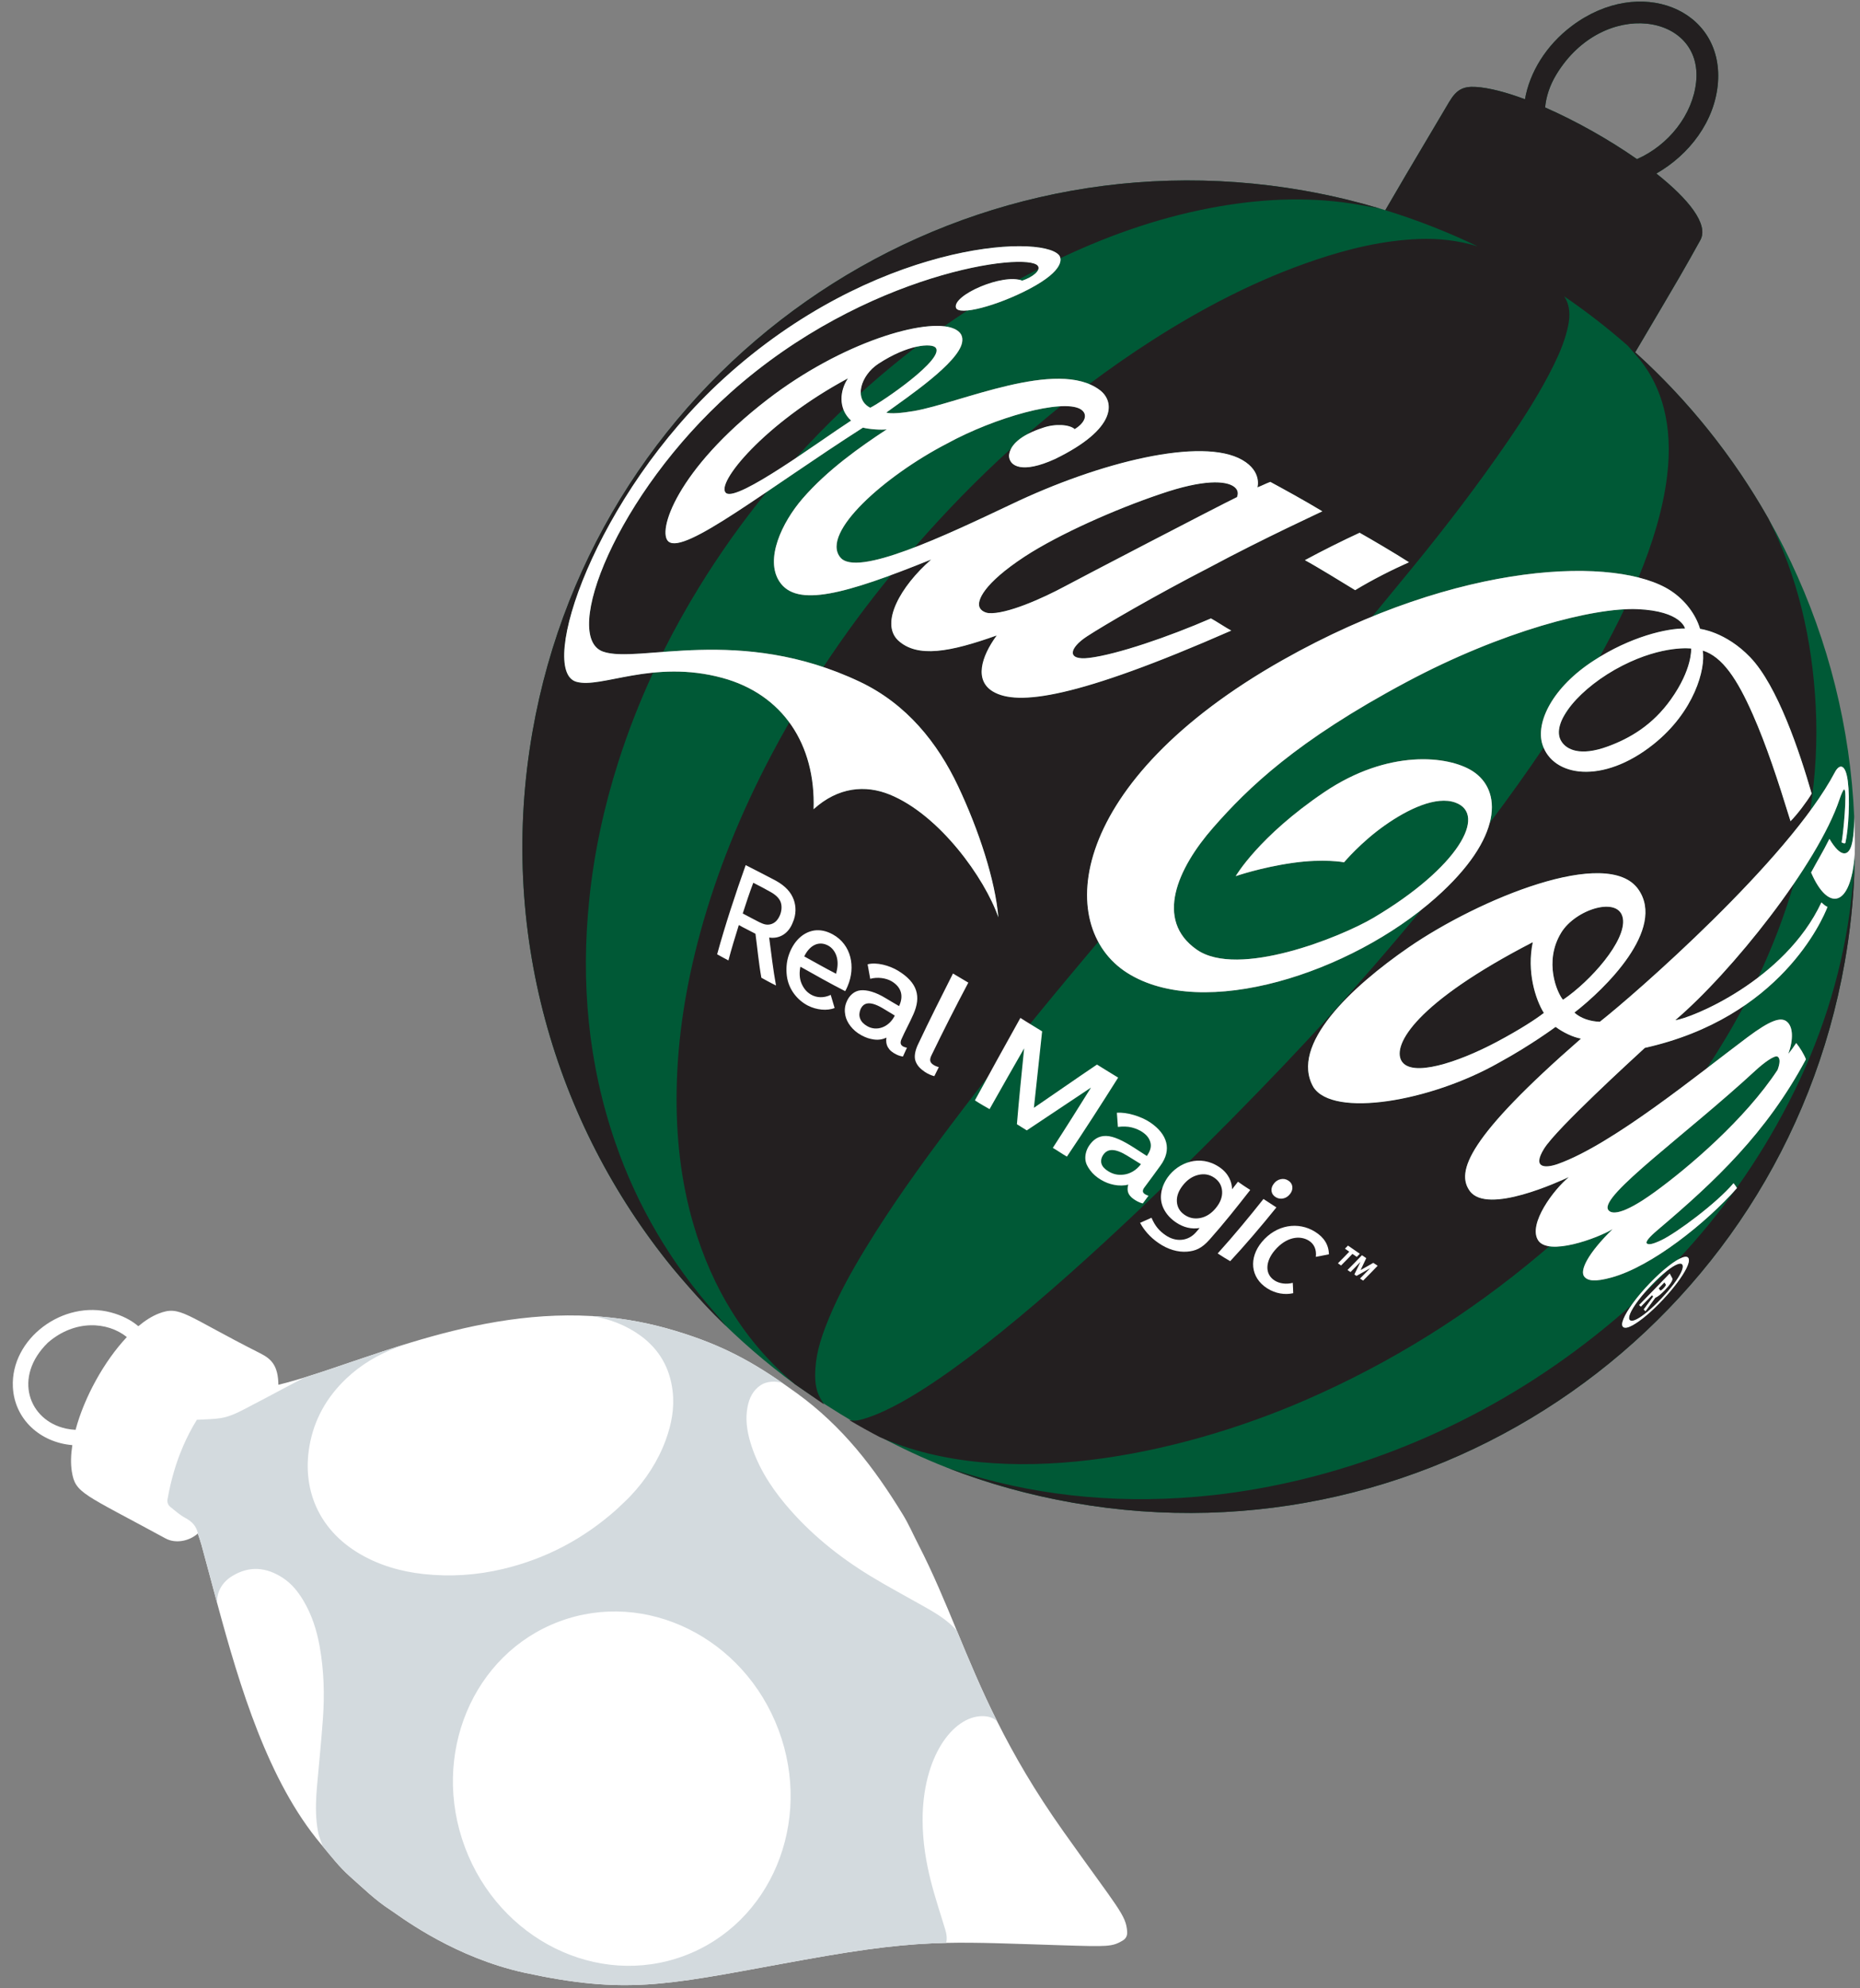 <?xml version="1.0" encoding="UTF-8"?>
<svg id="Art" xmlns="http://www.w3.org/2000/svg" viewBox="0 0 1323.086 1414.334">
  <rect x="0" y="0" width="1323.086" height="1414.334" fill="#808080" stroke="none"/>
  <g id="Coke_SIde" data-name="Coke SIde">
    <g>
      <g>
        <path d="M566.673,990.928c-3.343-2.424-6.605-4.744-9.828-6.979-25.088-17.397-47.434-29.176-82.434-38.995-18.169-5.089-36.073-7.856-53.631-8.827-46.053-2.606-89.579,7.039-128.35,18.785-28.098,8.506-53.715,18.117-75.979,24.971-1.737.534-3.454,1.048-5.16,1.551-.697.203-1.394.406-2.08.599-3.833,1.107-7.56,2.112-11.175,2.991-.228-13.424-4.774-18.282-12.86-22.352-53.864-27.174-56.937-34.339-72.361-28.278-4.759,1.87-9.619,4.966-14.421,8.968-5.246-4.479-11.764-7.722-19.409-9.775-34.274-9.205-71.512,18.741-69.827,53.041,1.132,23.031,19.541,39.44,42.292,41.326-1.058,6.848-1.243,13.262-.337,18.881,2.494,15.404,7.796,15.5,66.631,47.489,7.129,3.875,16.876,1.992,23.035-3.541.019.083.038.166.057.249l.261.925c.769,2.383,1.553,4.57,2.17,6.795,3.625,13.163,7.314,27.195,11.223,41.666,16.117,59.61,36.273,126.653,73.762,171.264.434.515.858,1.02,1.282,1.546,6.139,7.381,12.025,15.006,19.269,21.427,9.357,8.283,18.26,17.084,28.846,23.903,5.605,3.597,39.417,29.905,86.13,42.419,3.301.904,6.666,1.705,10.094,2.446,70.545,15.142,99.159,8.755,181.081-6.295,5.334-.969,10.886-1.985,16.687-3.037,46.594-8.415,73.331-11.438,101.384-12.055,22.706-.508,46.279.584,81.919,1.679,33.325,1.028,35.981,1.112,43.502-3.235,2.511-1.459,3.546-3.589,3.344-6.416-.785-11.958-6.313-16.256-45.372-71.321-20.323-28.665-35.084-54.241-46.935-77.928l-.01-.011c-11.514-22.978-20.292-44.184-28.764-64.671-8.63-20.862-16.933-41.005-27.493-61.533-3.643-7.063-6.805-14.405-10.94-21.157-20.605-33.706-42.987-62.867-75.601-86.515ZM47.069,1016.222c-26.705-5.711-38.013-36.674-13.046-61.124,19.112-16.614,42.421-15.07,56.219-4.009-16.035,16.989-30.317,42.824-36.482,65.992-2.241-.119-4.479-.386-6.691-.859Z" style="fill: #fff;"/>
        <path d="M199.29,984.704c-.415.103-.843.222-1.255.322,0,0,0,0,0-.001.412-.1.839-.217,1.255-.32ZM680.708,1160.133c8.472,20.487,17.251,41.693,28.764,64.671-2.595-3.102-6.67-4.073-10.848-4.053-20.662.092-42.551,28.778-42.341,74.478.177,31.097,9.78,56.126,16.162,77.53.804,2.715,1.442,5.954.58,9.276-28.054.618-54.791,3.64-101.384,12.055-5.801,1.052-11.353,2.068-16.687,3.037-81.923,15.05-110.536,21.437-181.081,6.295-3.428-.741-6.793-1.542-10.094-2.446-46.713-12.515-80.525-38.823-86.13-42.419-10.586-6.819-19.488-15.62-28.846-23.903-7.244-6.421-13.13-14.045-19.269-21.427-2.137-6.386-3.188-7.078-4.255-16.794-.952-8.756-.508-17.515.256-26.258,1.402-15.823,3.011-31.641,4.155-47.48,1.266-17.294.743-34.572-2.327-51.693-2.095-11.591-5.647-22.674-11.762-32.816-3.723-6.154-8.193-11.693-14.265-15.691-11.757-7.742-23.882-8.925-36.203-1.386-6.95,4.245-11.206,11.253-10.643,19.309-3.909-14.471-7.598-28.503-11.223-41.666-.617-2.225-1.401-4.412-2.17-6.795l-.261-.925c-.019-.083-.038-.166-.057-.249-.056-.291-.133-.582-.21-.852-1.028-3.919-3.308-6.756-6.778-9.017-.419-.267-.837-.534-1.277-.78-.256-.14-.522-.29-.777-.429-3.755-2.009-7.014-4.979-10.394-7.652-1.71-1.358-2.583-3.195-2.174-5.554.273-1.59.576-3.157.888-4.716.077-.384.151-.771.229-1.152.297-1.436.615-2.853.943-4.26.149-.637.303-1.267.458-1.897.239-.974.485-1.94.738-2.899.14-.531.275-1.068.419-1.593.39-1.426.796-2.833,1.214-4.222.222-.737.444-1.47.671-2.191.048-.152.094-.306.142-.457.272-.854.549-1.688.828-2.515.158-.469.318-.933.479-1.394.146-.421.293-.836.44-1.249.146-.41.293-.822.44-1.225.321-.872.643-1.732.968-2.563.702-1.832,1.466-3.689,2.27-5.551.639-1.468,1.292-2.926,1.973-4.372.043-.091.087-.181.13-.271.713-1.508,1.451-3.005,2.219-4.494.031-.06.061-.12.092-.18.786-1.519,1.605-3.029,2.456-4.534.068-.12.137-.239.205-.358.858-1.506,1.746-3.007,2.679-4.505.931-.023,1.821-.046,2.731-.09,4.544-.23,9.116-.345,13.616-.979,5.827-.814,11.211-3.25,16.414-5.917,9.862-5.055,19.614-10.33,29.427-15.521,4.724-2.511,9.458-5.012,14.212-7.512,22.264-6.855,47.882-16.465,75.979-24.971-3.32,1.102-6.621,2.266-9.903,3.493-13.46,5.066-25.69,12.215-36.188,22.179-13.913,13.225-22.947,29.123-26.221,48.062-5.285,30.603,6.393,59.302,35.497,76.49,14.072,8.315,29.554,12.781,45.752,14.532,18.953,2.044,37.703.837,56.341-3.588,30.45-7.218,57.182-21.346,80.487-42.014,3.447-3.312,7.047-6.487,10.332-9.968,10.934-11.6,19.509-24.725,25.031-39.742,4.122-11.219,6.297-22.735,4.913-34.726-1.894-16.447-9.445-29.729-22.795-39.488-10.272-7.505-22.401-12.132-34.895-14.015,17.558.971,35.463,3.739,53.631,8.827,35,9.819,57.347,21.599,82.434,38.995-4.935-1.908-11.562-1.42-15.744,1.36-5.544,3.705-8.135,9.174-9.346,15.447-1.648,8.477-.47,16.793,1.931,24.947,4.891,16.528,13.755,30.881,24.701,44.003,17.236,20.683,37.891,37.412,60.773,51.373,11.962,7.301,24.373,13.867,36.559,20.79,8.056,4.566,18.234,10.094,24.988,18.263ZM397.821,1153.421c-61.608,23.041-91.643,94.949-67.085,160.61,24.558,65.661,94.408,100.211,156.016,77.17,61.608-23.041,91.643-94.949,67.085-160.61-24.558-65.661-94.408-100.212-156.016-77.17Z" style="fill: #d3dade;"/>
      </g>
      <g>
        <path d="M1184.951,913.732c.114.178.029.496-.271.978-.296.472-.742,1.029-1.366,1.668-.602.631-1.137,1.091-1.566,1.372-.425.275-.702.331-.826.151l-1.031-1.484,4.1-4.241.962,1.557ZM1312.252,684.275c-45.286,257.757-290.955,430.002-548.711,384.716-82.267-14.454-141.227-44.972-197.986-84.288-.018-.003-.051-.028-.066-.049-20.756-15.229-39.437-31.49-56.994-49.236l-.018-.003c-9.983-10.16-20.911-22.5-29.806-33.207-.204-.222-.386-.46-.568-.697-83.762-102.92-124.045-240.261-99.278-381.231,45.286-257.757,290.951-429.984,548.708-384.698,10.064,1.768,19.999,3.85,29.81,6.208,8.035,1.953,15.981,4.095,23.837,6.427l.018.003c2.074.616,4.131,1.264,6.191,1.907-.654-.204-1.302-.421-1.957-.622,6.01-10.42,18.786-32.265,45.469-77.081,5.13-8.596,9.815-11.151,19.025-10.578,9.457.604,21.551,3.792,34.853,8.764,3.3-19.011,14.907-38.289,33.334-52.129,48.385-36.339,107.667-11.99,103.952,40.019-1.979,27.719-20.539,51.651-43.847,64.948,23.013,18.233,37.456,36.271,31.279,47.397-4.759,8.606-9.569,17.184-14.496,25.685-1.853,3.22-21.699,37.052-31.816,54.065,93.132,84.357,150.305,203.117,155.802,330.804.009,2.919-.095,13.719-2.016,20.054-2.185,7.205-7.376,9.173-15.635-4.747-4.557,9.198-8.807,15.98-13.03,23.943,12.116,28.125,28.43,24.992,31.052-13.365.042-1.81.064-3.625.073-5.414-.002,5.187-.063,10.381-.237,15.591-.012.707-.027,1.432-.058,2.136l-.003.018c-.81,21.391-3.072,42.975-6.882,64.659ZM1099.095,76.442c21.871,9.583,45.478,22.853,65.343,36.76,22.657-10.006,39.641-31.675,42.082-54.862,5.132-48.74-66.017-60.13-99.346-5.498-4.797,7.864-7.393,15.925-8.079,23.6ZM928.197,398.462c9.024,4.879,26,15.39,35.777,21.342,12.639-7.66,26.567-14.624,38.309-19.854-9.509-6.141-27.209-16.544-35.132-20.994-12.547,5.795-26.475,12.758-38.954,19.506ZM650.154,292.366c-8.975,1.531-16.603,2.101-19.726,1.121,14.846-10.84,51.386-35.357,53.952-49.963.732-4.168-.732-7.693-6.256-9.921-19.192-7.741-79.112,9.616-132.298,50.629-64.777,49.95-78.662,94.431-70.222,101.059,11.578,9.092,69.05-36.803,138.241-81.11,4.505,1.144,12.861,1.789,16.962,1.216-18.757,12.35-42.101,28.716-59.805,49.132-14.819,17.09-27.078,43.284-16.519,59.207,12.223,18.489,46.39,9.115,107.934-15.738-21.909,19.051-36.416,45.176-23.628,57.487,13.761,12.795,37.231,8.306,70.212-3.465-11.247,15.354-15.938,32.044-2.623,39.925,17.334,10.26,59.019,5.116,169.493-43.388-3.453-1.772-11.032-6.851-14.477-8.66-30.059,13.069-66.857,25.66-86.574,28.078-16.329,2.002-14.36-6.971-1.542-15.328,12.223-7.969,47.529-28.6,86.947-48.951,39.246-21.053,80.519-39.907,80.43-39.979-12.543-7.615-28.645-16.403-37.025-20.934-3.253,1.192-5.904,2.658-9.152,3.881-.033-.012,3.457-11.246-10.779-19.466-28.47-16.439-101.053,1.151-164.943,31.803-46.15,21.851-109.698,52.063-121.108,37.381-14.047-17.536,32.063-58.083,75.835-80.781,34.706-18.99,81.901-31.933,94.951-24.645,6.191,3.664,3.1,10.033-3.96,14.282-3.598-3.268-13.762-4.074-22.66-.923-15.722,5.119-23.576,12.326-24.08,19.884.213,7.56,9.529,12.913,32.722,2.328,44.45-21.614,42.558-41.042,31.843-49.095-30.174-22.677-99.897,9.434-132.144,14.935ZM710.165,652.508c-2.158-26.102-13.783-61.9-28.744-93.509-14.414-30.449-36.354-58.205-69.806-74.059-85.718-40.624-157.419-12.602-182.577-21.411-30.008-10.507,9.534-111.801,90.736-184.345,95.978-85.738,211.092-100.291,218.476-90.068,2.335,3.231-3.601,7.994-11.103,10.518-13.629-5.453-49.79,10.361-47.142,19.243,1.776,5.958,29.245-1.292,52.056-13.282,25.955-13.642,23.011-22.131,21.191-24.195-13.383-15.173-132.431-8.881-238.573,87.949-91.465,83.44-132.574,207.526-104.776,215.6,17.759,5.158,54.442-16.158,103.851-2.772,43.066,11.667,66.51,47.287,64.988,93.445,17.452-15.819,36.837-17.49,54.215-10.395,35.353,14.434,67.521,59.386,77.207,87.281ZM1021.285,638.63c48.44-42.97,47.065-76.782,26.188-90.132-17.336-11.054-60.069-15.722-105.534,15.024-46.648,31.538-62.933,59.707-62.933,59.707,0,0,17.725-6.188,40.439-9.42,22.375-3.21,36.637-.438,36.637-.438,0,0,11.888-14.222,28.988-26.268,16.464-11.624,36.575-21.17,50.197-16.209,22.964,8.363,2.082,46.216-58.197,81.924-23.453,13.897-96.407,43.201-125.779,22.681-30.143-21.053-13.639-57.872,11.623-86.723,24.887-28.419,59.316-61.854,137.56-103.621,67.861-36.242,133.359-53.231,164.484-51.84,31.125,1.391,33.658,13.756,33.658,13.756-12.895-.207-38.965,5.854-64.862,22.795-29.374,18.993-41.584,43.933-36.538,59.768,7.311,22.969,42.867,28.639,79.052-.277,29.036-23.191,37.128-53.596,34.961-66.583,13.981,4.339,24.586,20.432,35.617,45.468,9.593,21.772,17.628,46.072,26.815,75.917,4.561-4.532,11.498-13.665,15.056-19.627-8.579-29.739-24.228-76.748-43.801-97.094-17.452-18.125-35.602-20.111-35.602-20.111-2.991-10.196-10.584-20.452-20.891-27.185-37.416-24.42-149.414-22.194-276.088,49.404-152.563,86.243-162.84,189.127-110.601,222.418,54.064,34.427,159.28.129,219.551-53.335ZM1201.216,895.3c-.497-1.44-1.968-1.731-4.45-.826-2.577.944-5.852,2.958-9.892,6.114-4.126,3.219-8.458,7.182-13.009,11.893-4.648,4.819-8.714,9.572-12.098,14.185-3.383,4.587-5.707,8.461-6.975,11.607-1.242,3.085-1.229,5.008-.011,5.815,1.187.776,3.282.36,6.277-1.232,2.903-1.55,6.281-3.947,10.14-7.193,3.768-3.17,7.632-6.862,11.585-11.064,3.856-4.103,7.243-8.103,10.222-12.075,2.978-3.987,5.202-7.467,6.687-10.504,1.504-3.079,2.015-5.32,1.524-6.72ZM1179.314,874.758c40.545-34.36,77.254-68.769,105.296-121.246-1.191-3.268-4.383-8.534-6.909-11.565-1.931,2.954-3.164,4.62-5.592,7.722,3.711-10.405,3.408-19.399-1.132-23.019-4.182-3.335-11.443-1.143-27.832,11.108-34.398,25.717-95.987,76.3-134.891,90.168-8.799,3.137-18.697,3.303-9.848-10.905,8.849-14.208,62.653-63.335,71.64-71.637,96.231-21.441,126.443-91.181,129.927-100.294-1.468-.572-2.862-1.797-4.348-3.155-26.147,55.751-93.234,82.61-103.919,83.728,39.815-33.784,101.343-110.804,116.809-157.1,1.167-3.493,2.633-6.948,3.303-6.987,2.453-.141-.816,33.459-1.821,37.607,1.098.561,1.944.987,2.678.471,2.371-10.354,3.31-31.425,1.743-43.934-1.567-12.509-5.946-12.573-9.24-6.329-32.93,62.44-142.88,158.402-167.162,177.426-6.779-.25-13.466-2.366-18.083-6.526,21.717-16.832,65.377-59.363,45.462-87.709-21.766-30.942-113.447,6.862-163.494,41.384-40.487,27.941-84.805,69.326-67.642,99.316,14.03,21.981,83.185,10.386,132.071-17.418,22.726-12.397,40.224-25.399,40.224-25.399,5.551,4.113,12.584,7.387,18.061,8.349-80.581,70.301-89.112,94.783-79.049,108.448,12.537,17.024,64.065-7.095,70.453-9.972-10.705,8.706-29.13,33.23-21.994,44.835,7.137,11.605,42.337-1.266,53.138-7.838-17.922,17.536-23.657,29.674-20.144,33.869,2.463,2.941,7.403,3.813,19.271.561,28.592-7.837,67.084-38.558,89.285-63.597-1.089-1.838-1.881-2.683-2.446-3.488-11.703,13.944-40.398,35.331-51.353,40.541-6.011,2.859-8.837,3.355-10.156,2.45-1.54-1.056,1.479-4.598,7.692-9.864ZM603.18,269.134c-59.348,31.803-94.74,75.225-86.681,81.581,8.059,6.356,66.901-37.298,88.932-51.543-9.537-8.655-7.963-21.632-2.251-30.039ZM1110.821,527.555c3.466,5.401,12.821,10.794,32.972,3.369,15.453-5.685,31.639-15.005,44.716-33.356,15.44-21.645,14.432-35.922,14.492-36.241,0,0-19.834-2.643-48.858,12.122-29.937,15.251-52.071,41.041-43.321,54.106ZM665.395,247.128c-2.891-2.927-19.192-2.35-40.549,11.619-12.653,8.276-17.753,25.292-5.81,31.288,8.226-3.966,53.949-35.221,46.359-42.907ZM703.247,436.107c12.525,1.024,38.303-10.445,54.418-19.141,10.159-5.483,107.776-56.354,122.263-63.371,1.178-3.158.357-5.577-2.221-7.448-5.704-4.14-21.327-5.382-52.214,5.257-31.842,10.717-72.075,28.511-96.598,44.51-29.132,19.136-34.392,31.549-31.963,36.357,1.076,2.17,3.736,3.549,6.314,3.837ZM1196.857,899.887c.448,1.09.079,2.855-1.064,5.265-1.13,2.371-2.908,5.159-5.319,8.347-2.395,3.171-5.24,6.496-8.518,9.974-3.371,3.58-6.569,6.65-9.598,9.213-3.094,2.618-5.757,4.497-8.002,5.665-2.317,1.208-3.923,1.456-4.839.76-.937-.716-.917-2.271.079-4.697,1.018-2.448,2.851-5.463,5.554-9.065,2.688-3.593,5.972-7.407,9.797-11.393,3.737-3.883,7.238-7.124,10.459-9.7,3.175-2.534,5.777-4.183,7.806-4.938,1.978-.742,3.193-.555,3.646.569ZM1189.59,909.362l-1.87-3.479-21.743,22.402,1.236,1.21,7.911-8.169.806,1-6.719,9.127,1.286,1.27,6.998-9.613c.78-.275,1.779-.901,2.987-1.865,1.19-.967,2.442-2.118,3.743-3.478,1.804-1.876,3.211-3.599,4.247-5.17,1.055-1.614,1.416-2.672,1.12-3.235ZM1319.345,591.612c-.007-.33-.014-.661-.021-.991.007.324.014.656.021.991ZM1264.473,751.621c-2.122-1.314-10.033,4.597-15.591,9.73-49.431,45.661-111.15,89.4-104.95,99.192,2.017,3.187,9.561,4.503,33.294-12.736,23.733-17.239,64.023-51.486,87.24-86.776,1.581-4.31,2.128-8.096.006-9.409ZM1090.32,670.207c-83.282,43.027-99.793,72.937-93.467,84.271,6.839,12.275,40.092,1.344,67.574-13.222,17.601-9.338,28.848-16.89,33.758-20.733-6.048-9.767-12.238-29.441-7.865-50.316ZM1154.432,653.475c-2.523-16.441-33.602-6.823-43.861,9.939-12.666,20.68-2.853,43.022,1.258,47.744,19.675-13.289,45.01-41.999,42.602-57.683Z" style="fill: #005936;"/>
        <path d="M603.18,269.134c-4.11,6.049-6.051,14.457-3.279,21.925-11.809,11.238-23.138,22.883-33.996,34.925-22.152,14.781-44.644,28.487-49.406,24.731-8.059-6.356,27.332-49.779,86.681-81.581ZM519.774,279.183c-81.202,72.544-120.745,173.839-90.736,184.345,8.883,3.11,23.59,1.629,42.647.199,7.905-15.865,16.547-31.387,25.909-46.575,14.527-23.568,30.463-45.962,47.767-67.207-36.085,24.422-62.341,41.166-69.756,35.343-8.44-6.628,5.445-51.109,70.222-101.059,48.15-37.13,101.817-54.869,125.789-52.152,5.445-3.834,10.955-7.573,16.526-11.218-4.571.435-7.586-.141-8.136-1.985-2.497-8.375,29.505-22.906,44.592-19.966,4.643-2.561,9.322-5.066,14.05-7.499.208-.812.113-1.592-.397-2.297-7.384-10.223-122.498,4.33-218.476,90.068ZM651.776,246.667c-7.075,1.557-16.381,5.18-26.929,12.08-7.879,5.153-12.823,13.694-12.554,20.854,1.472-1.33,2.932-2.671,4.418-3.99,11.386-10.101,23.076-19.747,35.065-28.944ZM741.812,304.313c8.898-3.151,19.061-2.345,22.66.923,7.06-4.249,10.152-10.618,3.96-14.282-3.02-1.687-7.884-2.278-13.983-1.973-8.148,6.545-16.151,13.249-24.015,20.108,3.187-1.73,6.96-3.337,11.378-4.776ZM1098.406,817.02c-8.849,14.208,1.049,14.043,9.848,10.905,29.486-10.511,71.995-42.107,105.829-67.988,9.526-14.43,18.343-29.196,26.363-44.338-18.133,12.342-41.228,23.283-70.4,29.783-8.988,8.302-62.792,57.429-71.64,71.637ZM1250.564,695.359c10.129-21.461,18.681-43.665,25.418-66.722-25.387,37.169-59.149,75.705-84.275,97.025,6.389-.669,32.946-10.552,58.857-30.303ZM1168.815,920.766c6.084-5.679,12.015-11.491,17.799-17.432,2.621-1.993,4.838-3.361,6.597-4.016,1.978-.742,3.193-.555,3.646.569.448,1.09.079,2.855-1.064,5.265-1.13,2.371-2.908,5.159-5.319,8.347-2.395,3.171-5.24,6.496-8.518,9.974-3.371,3.58-6.569,6.65-9.598,9.213-3.094,2.618-5.757,4.497-8.002,5.665-2.317,1.208-3.923,1.456-4.839.76-.937-.716-.917-2.271.079-4.697,1.018-2.448,2.851-5.463,5.554-9.065,1.113-1.488,2.353-3.022,3.666-4.582ZM1187.72,905.883l-21.743,22.402,1.236,1.21,7.911-8.169.806,1-6.719,9.127,1.286,1.27,6.998-9.613c.78-.275,1.779-.901,2.987-1.865,1.19-.967,2.442-2.118,3.743-3.478,1.804-1.876,3.211-3.599,4.247-5.17,1.055-1.614,1.416-2.672,1.12-3.235l-1.87-3.479ZM437.775,812.957c-19.43-56.258-24.703-114.077-18.611-173.073,3.433-33.451,10.524-66.165,20.76-98.197,6.939-21.675,15.194-42.735,24.676-63.224-24.731,2.455-43.488,9.741-54.697,6.485-27.798-8.075,13.31-132.161,104.776-215.6,106.143-96.83,225.19-103.122,238.573-87.949.4.453.853,1.216,1.043,2.275.602-.286,1.196-.584,1.799-.868,35.552-16.705,72.452-29.292,111.249-36.004,33.426-5.771,66.89-6.982,100.427-.96,2.06.381,11.31,2.006,13.41,2.375-7.856-2.332-15.802-4.474-23.837-6.427-9.811-2.358-19.746-4.439-29.81-6.208-257.757-45.286-503.422,126.941-548.708,384.698-24.767,140.97,15.516,278.31,99.278,381.231.182.237.364.474.568.697,7.532,9.067,15.391,17.968,23.524,26.692.769.826,1.542,1.633,2.314,2.441,1.33,1.353,2.638,2.721,3.968,4.074l.018.003c2.615,2.642,5.235,5.249,7.917,7.829-.907-1.316-7.116-8.565-8.049-9.625-31.334-35.659-55.097-75.754-70.587-120.665ZM703.247,436.107c12.525,1.024,38.303-10.445,54.418-19.141,10.159-5.483,107.776-56.354,122.263-63.371,1.178-3.158.357-5.577-2.221-7.448-5.704-4.14-21.327-5.382-52.214,5.257-31.842,10.717-72.075,28.511-96.598,44.51-29.132,19.136-34.392,31.549-31.963,36.357,1.076,2.17,3.736,3.549,6.314,3.837ZM1181.747,917.749c.43-.281.964-.74,1.566-1.372.625-.638,1.07-1.196,1.366-1.668.3-.482.385-.8.271-.978l-.962-1.557-4.1,4.241,1.031,1.484c.124.18.401.124.826-.151ZM1319.134,619.616l.003-.018c.03-.704.046-1.429.058-2.136-1.002,9.844-2.051,21.341-3.394,31.106-6.589,47.488-21.299,92.448-43.116,135.059-11.063,21.592-23.508,41.994-37.245,61.275.048.078.088.134.136.216-.461.52-.939,1.046-1.414,1.57-12.452,17.313-25.955,33.715-40.468,49.235,1.116-.623,2.141-1.109,3.072-1.45,2.482-.906,3.953-.614,4.45.826.491,1.401-.02,3.641-1.524,6.72-1.486,3.036-3.709,6.517-6.687,10.504-2.979,3.972-6.365,7.972-10.222,12.075-3.953,4.202-7.817,7.894-11.585,11.064-3.859,3.246-7.237,5.643-10.14,7.193-2.995,1.591-5.09,2.008-6.277,1.232-1.218-.808-1.232-2.731.011-5.815,1.121-2.78,3.115-6.162,5.887-10.069-14.649,13.118-30.11,25.526-46.357,37.241-77.538,55.903-166.289,88.545-250.707,98.009-62.793,7.03-121.836,1.21-174.551-14.713-4.785-1.438-9.565-2.912-14.347-4.368,28.225,10.874,57.907,19.186,88.824,24.618,257.757,45.286,503.426-126.959,548.711-384.716,3.81-21.685,6.072-43.269,6.882-64.659ZM996.853,754.478c6.839,12.275,40.092,1.344,67.574-13.222,17.601-9.338,28.848-16.89,33.758-20.733-6.048-9.767-12.238-29.441-7.865-50.316-83.282,43.027-99.793,72.937-93.467,84.271ZM1111.829,711.157c19.675-13.289,45.01-41.999,42.602-57.683-2.523-16.441-33.602-6.823-43.861,9.939-12.666,20.68-2.853,43.022,1.258,47.744ZM1164.958,433.315c-2.883-.129-6.065-.098-9.512.089-5.523,11.572-11.463,22.918-17.568,33.871,24.504-14.96,48.528-20.4,60.738-20.204,0,0-2.533-12.365-33.658-13.756ZM625.8,1022.232c-7.42-3.86-14.712-7.921-21.856-12.181,3.486,1.079,7.004.279,10.552-.796,78.074-23.061,266.947-215.827,327.105-281.986,22.92-25.217,46.45-52.18,69.457-80.094,3.53-2.787,6.949-5.635,10.228-8.544,22.687-20.125,34.446-38.242,38.392-53.188,13.364-17.816,26.238-35.769,38.314-53.687,8.779,21.171,43.233,25.606,78.276-2.398,29.036-23.191,37.128-53.596,34.961-66.583,13.981,4.339,24.586,20.432,35.617,45.468,9.593,21.772,17.628,46.072,26.815,75.917,4.561-4.532,11.498-13.665,15.056-19.627-8.579-29.739-24.228-76.748-43.801-97.094-17.452-18.125-35.602-20.111-35.602-20.111-2.991-10.196-10.584-20.452-20.891-27.185-5.87-3.831-13.58-7.005-22.891-9.359,9.939-24.037,17.448-48.521,20.312-71.959,4.547-36.819-4.085-63.414-18.609-82.069-.639-.821-7.713-9.099-9.266-10.771-.066-.049-.096-.091-.144-.137-14.272-12.546-29.346-24.245-45.157-35.046,4.302,6.634,4.32,13.858,2.735,21.286-1.989,9.409-5.611,18.234-9.81,26.844-9.442,19.333-21.016,37.415-33.157,55.117-20.797,30.325-43.098,59.547-66.328,88.008-9.956,12.197-19.955,24.359-29.972,36.506-20.634,8.432-41.991,18.658-63.801,30.985-127.142,71.873-155.452,155.294-131.125,200.37-7.151,8.535-14.321,17.057-21.45,25.608-28.627,34.324-56.6,69.173-83.493,104.883-21.317,28.294-41.991,57.073-60.449,87.361-9.804,16.079-18.994,32.489-26.184,49.942-4.714,11.431-8.817,23.1-9.594,35.596-.95,14.649,2.245,19.614,6.126,25.67l-20.611-14.276c-.018-.003-.051-.028-.066-.049-35.524-29.865-58.945-68.294-72.251-113.848-9.096-31.174-12.451-63.055-11.911-95.447.64-38.158,6.823-75.474,16.862-112.223,11.956-43.728,29.105-85.367,50.163-125.462,4.223-8.034,8.596-15.97,13.1-23.821,12.06,16.446,18.086,37.665,17.291,61.769,17.452-15.819,36.837-17.49,54.215-10.395,35.353,14.434,67.521,59.386,77.207,87.281-2.158-26.102-13.783-61.9-28.744-93.509-14.414-30.449-36.354-58.205-69.806-74.059-8.809-4.175-17.459-7.59-25.936-10.429,14.825-22.502,30.833-44.217,47.97-65.157.076-.092.153-.183.229-.275,8.773-3.228,18.266-6.934,28.539-11.083-21.909,19.051-36.416,45.176-23.628,57.487,13.761,12.795,37.231,8.306,70.212-3.465-11.247,15.354-15.938,32.044-2.623,39.925,17.334,10.26,59.019,5.116,169.493-43.388-3.453-1.772-11.032-6.851-14.477-8.66-30.059,13.069-66.857,25.66-86.574,28.078-16.329,2.002-14.36-6.971-1.542-15.328,12.223-7.969,47.529-28.6,86.947-48.951,39.246-21.053,80.519-39.907,80.43-39.979-12.543-7.615-28.645-16.403-37.025-20.934-3.253,1.192-5.904,2.658-9.152,3.881-.033-.012,3.457-11.246-10.779-19.466-28.47-16.439-101.053,1.151-164.943,31.803-21.313,10.091-46.328,21.957-68.213,30.369,21.636-24.901,44.519-48.422,68.782-70.41-.934,1.712-1.474,3.465-1.592,5.238.213,7.56,9.529,12.913,32.722,2.328,44.45-21.614,42.558-41.042,31.843-49.095-2.279-1.712-4.807-3.078-7.504-4.201,14.445-10.82,29.297-21.189,44.627-31.026,36.633-23.494,75.065-43.425,116.415-57.339,23.758-7.992,48.011-13.807,73.216-14.846,14.303-.585,28.308,1.055,42.022,5.2-20.974-10.085-42.895-18.713-65.642-25.714,6.01-10.42,18.786-32.265,45.469-77.081,5.13-8.596,9.815-11.151,19.025-10.578,9.457.604,21.551,3.792,34.853,8.764,3.3-19.011,14.907-38.289,33.334-52.129,48.385-36.339,107.667-11.99,103.952,40.019-1.979,27.719-20.539,51.651-43.847,64.948,23.013,18.233,37.456,36.271,31.279,47.397-4.759,8.606-9.569,17.184-14.496,25.685-1.853,3.22-21.699,37.052-31.816,54.065,37.744,34.117,69.699,74.102,94.698,118.202,21.044,41.446,31.223,86.207,33.699,133.291,1.326,25.19-.122,50.082-3.966,74.708-44.025,59.998-128.661,133.612-149.601,150.018-6.779-.25-13.466-2.366-18.083-6.526,21.717-16.832,65.377-59.363,45.462-87.709-21.766-30.942-113.447,6.862-163.494,41.384-40.487,27.941-84.805,69.326-67.642,99.316,14.03,21.981,83.185,10.386,132.071-17.418,22.726-12.397,40.224-25.399,40.224-25.399,5.551,4.113,12.584,7.387,18.061,8.349-80.581,70.301-89.112,94.783-79.049,108.448,12.537,17.024,64.065-7.095,70.453-9.972-10.705,8.706-29.13,33.23-21.994,44.835,1.543,2.509,4.402,3.87,8.038,4.402-2.064,1.784-4.129,3.566-6.217,5.327-50.801,42.855-106.584,77.744-167.569,104.219-91.199,39.564-215.151,64.921-302.479,26.16ZM1002.283,399.951c-9.509-6.141-27.209-16.544-35.132-20.994-12.547,5.795-26.475,12.758-38.954,19.506,9.024,4.879,26,15.39,35.777,21.342,12.639-7.66,26.567-14.624,38.309-19.854ZM1206.519,58.34c5.132-48.74-66.017-60.13-99.346-5.498-4.797,7.864-7.393,15.925-8.079,23.6,21.871,9.583,45.478,22.853,65.343,36.76,22.657-10.006,39.641-31.675,42.082-54.862ZM1143.793,530.924c15.453-5.685,31.639-15.005,44.716-33.356,15.44-21.645,14.432-35.922,14.492-36.241,0,0-19.834-2.643-48.858,12.122-15.63,7.962-29.121,18.797-37.213,29.195-.08.127-.16.257-.239.385-1.686,2.69-3.441,5.391-5.168,8.087-3.088,6.318-3.617,12.087-.701,16.44,3.466,5.401,12.821,10.794,32.972,3.369Z" style="fill: #231f20;"/>
        <path d="M1021.285,638.63c48.44-42.97,47.065-76.782,26.188-90.132-17.336-11.054-60.069-15.722-105.534,15.024-46.648,31.538-62.933,59.707-62.933,59.707,0,0,17.725-6.188,40.439-9.42,22.375-3.21,36.637-.438,36.637-.438,0,0,11.888-14.222,28.988-26.268,16.464-11.624,36.575-21.17,50.197-16.209,22.964,8.363,2.082,46.216-58.197,81.924-23.453,13.897-96.407,43.201-125.779,22.681-30.143-21.053-13.639-57.872,11.623-86.723,24.887-28.419,59.316-61.854,137.56-103.621,67.861-36.242,133.359-53.231,164.484-51.84,31.125,1.391,33.658,13.756,33.658,13.756-12.895-.207-38.965,5.854-64.862,22.795-29.374,18.993-41.584,43.933-36.538,59.768,7.311,22.969,42.867,28.639,79.052-.277,29.036-23.191,37.128-53.596,34.961-66.583,13.981,4.339,24.586,20.432,35.617,45.468,9.593,21.772,17.628,46.072,26.815,75.917,4.561-4.532,11.498-13.665,15.056-19.627-8.579-29.739-24.228-76.748-43.801-97.094-17.452-18.125-35.602-20.111-35.602-20.111-2.991-10.196-10.584-20.452-20.891-27.185-37.416-24.42-149.414-22.194-276.088,49.404-152.563,86.243-162.84,189.127-110.601,222.418,54.064,34.427,159.28.129,219.551-53.335ZM1203,461.327c-.06.319.948,14.596-14.492,36.241-13.077,18.351-29.263,27.671-44.716,33.356-20.151,7.425-29.506,2.032-32.972-3.369-8.75-13.065,13.385-38.856,43.321-54.106,29.024-14.765,48.858-12.122,48.858-12.122ZM1288.307,620.65c4.222-7.963,8.472-14.745,13.03-23.943,8.259,13.92,13.45,11.952,15.635,4.747,2.236-7.371,2.011-20.82,2.011-20.82,0,0,.682,13.53.376,26.651-2.622,38.358-18.936,41.491-31.052,13.365ZM1187.72,905.883l-21.743,22.402,1.236,1.21,7.911-8.169.806,1-6.719,9.127,1.286,1.27,6.998-9.613c.78-.275,1.779-.901,2.987-1.865,1.19-.967,2.442-2.118,3.743-3.478,1.804-1.876,3.211-3.599,4.247-5.17,1.055-1.614,1.416-2.672,1.12-3.235l-1.87-3.479ZM1184.68,914.71c-.296.472-.742,1.029-1.366,1.668-.602.631-1.137,1.091-1.566,1.372-.425.275-.702.331-.826.151l-1.031-1.484,4.1-4.241.962,1.557c.114.178.029.496-.271.978ZM1196.766,894.474c-2.577.944-5.852,2.958-9.892,6.114-4.126,3.219-8.458,7.182-13.009,11.893-4.648,4.819-8.714,9.572-12.098,14.185-3.383,4.587-5.707,8.461-6.975,11.607-1.242,3.085-1.229,5.008-.011,5.815,1.187.776,3.282.36,6.277-1.232,2.903-1.55,6.281-3.947,10.14-7.193,3.768-3.17,7.632-6.862,11.585-11.064,3.856-4.103,7.243-8.103,10.222-12.075,2.978-3.987,5.202-7.467,6.687-10.504,1.504-3.079,2.015-5.32,1.524-6.72-.497-1.44-1.968-1.731-4.45-.826ZM1195.793,905.151c-1.13,2.371-2.908,5.159-5.319,8.347-2.395,3.171-5.24,6.496-8.518,9.974-3.371,3.58-6.569,6.65-9.598,9.213-3.094,2.618-5.757,4.497-8.002,5.665-2.317,1.208-3.923,1.456-4.839.76-.937-.716-.917-2.271.079-4.697,1.018-2.448,2.851-5.463,5.554-9.065,2.688-3.593,5.972-7.407,9.797-11.393,3.737-3.883,7.238-7.124,10.459-9.7,3.175-2.534,5.777-4.183,7.806-4.938,1.978-.742,3.193-.555,3.646.569.448,1.09.079,2.855-1.064,5.265ZM1284.61,753.512c-1.191-3.268-4.383-8.534-6.909-11.565-1.931,2.954-3.164,4.62-5.592,7.722,3.711-10.405,3.408-19.399-1.132-23.019-4.182-3.335-11.443-1.143-27.832,11.108-34.398,25.717-95.987,76.3-134.891,90.168-8.799,3.137-18.697,3.303-9.848-10.905,8.849-14.208,62.653-63.335,71.64-71.637,96.231-21.441,126.443-91.181,129.927-100.294-1.468-.572-2.862-1.797-4.348-3.155-26.147,55.751-93.234,82.61-103.919,83.728,39.815-33.784,101.343-110.804,116.809-157.1,1.167-3.493,2.633-6.948,3.303-6.987,2.453-.141-.816,33.459-1.821,37.607,1.098.561,1.944.987,2.678.471,2.371-10.354,3.31-31.425,1.743-43.934-1.567-12.509-5.946-12.573-9.24-6.329-32.93,62.44-142.88,158.402-167.162,177.426-6.779-.25-13.466-2.366-18.083-6.526,21.717-16.832,65.377-59.363,45.462-87.709-21.766-30.942-113.447,6.862-163.494,41.384-40.487,27.941-84.805,69.326-67.642,99.316,14.03,21.981,83.185,10.386,132.071-17.418,22.726-12.397,40.224-25.399,40.224-25.399,5.551,4.113,12.584,7.387,18.061,8.349-80.581,70.301-89.112,94.783-79.049,108.448,12.537,17.024,64.065-7.095,70.453-9.972-10.705,8.706-29.13,33.23-21.994,44.835,7.137,11.605,42.337-1.266,53.138-7.838-17.922,17.536-23.657,29.674-20.144,33.869,2.463,2.941,7.403,3.813,19.271.561,28.592-7.837,67.084-38.558,89.285-63.597-1.089-1.838-1.881-2.683-2.446-3.488-11.703,13.944-40.398,35.331-51.353,40.541-6.011,2.859-8.837,3.355-10.156,2.45-1.54-1.056,1.479-4.598,7.692-9.864,40.545-34.36,77.254-68.769,105.296-121.246ZM1064.427,741.256c-27.482,14.566-60.735,25.497-67.574,13.222-6.326-11.334,10.185-41.243,93.467-84.271-4.373,20.876,1.816,40.549,7.865,50.316-4.91,3.843-16.157,11.395-33.758,20.733ZM1111.829,711.157c-4.111-4.722-13.924-27.064-1.258-47.744,10.259-16.761,41.338-26.38,43.861-9.939,2.408,15.684-22.927,44.394-42.602,57.683ZM1177.226,847.806c-23.733,17.239-31.277,15.923-33.294,12.736-6.2-9.792,55.519-53.531,104.95-99.192,5.558-5.133,13.469-11.044,15.591-9.73,2.122,1.314,1.575,5.1-.006,9.409-23.217,35.291-63.507,69.537-87.24,86.776ZM928.197,398.462c12.479-6.748,26.407-13.711,38.954-19.506,7.923,4.45,25.624,14.853,35.132,20.994-11.742,5.23-25.67,12.194-38.309,19.854-9.777-5.952-26.752-16.463-35.777-21.342ZM630.428,293.487c14.846-10.84,51.386-35.357,53.952-49.963.732-4.168-.732-7.693-6.256-9.921-19.192-7.741-79.112,9.616-132.298,50.629-64.777,49.95-78.662,94.431-70.222,101.059,11.578,9.092,69.05-36.803,138.241-81.11,4.505,1.144,12.861,1.789,16.962,1.216-18.757,12.35-42.101,28.716-59.805,49.132-14.819,17.09-27.078,43.284-16.519,59.207,12.223,18.489,46.39,9.115,107.934-15.738-21.909,19.051-36.416,45.176-23.628,57.487,13.761,12.795,37.231,8.306,70.212-3.465-11.247,15.354-15.938,32.044-2.623,39.925,17.334,10.26,59.019,5.116,169.493-43.388-3.453-1.772-11.032-6.851-14.477-8.66-30.059,13.069-66.857,25.66-86.574,28.078-16.329,2.002-14.36-6.971-1.542-15.328,12.223-7.969,47.529-28.6,86.947-48.951,39.246-21.053,80.519-39.907,80.43-39.979-12.543-7.615-28.645-16.403-37.025-20.934-3.253,1.192-5.904,2.658-9.152,3.881-.033-.012,3.457-11.246-10.779-19.466-28.47-16.439-101.053,1.151-164.943,31.803-46.15,21.851-109.698,52.063-121.108,37.381-14.047-17.536,32.063-58.083,75.835-80.781,34.706-18.99,81.901-31.933,94.951-24.645,6.191,3.664,3.1,10.033-3.96,14.282-3.598-3.268-13.762-4.074-22.66-.923-15.722,5.119-23.576,12.326-24.08,19.884.213,7.56,9.529,12.913,32.722,2.328,44.45-21.614,42.558-41.042,31.843-49.095-30.174-22.677-99.897,9.434-132.144,14.935-8.975,1.531-16.603,2.101-19.726,1.121ZM516.5,350.716c-8.059-6.356,27.332-49.779,86.681-81.581-5.712,8.407-7.286,21.383,2.251,30.039-22.031,14.245-80.873,57.899-88.932,51.543ZM624.847,258.747c21.356-13.969,37.658-14.546,40.549-11.619,7.59,7.686-38.133,38.941-46.359,42.907-11.943-5.997-6.842-23.013,5.81-31.288ZM728.895,395.913c24.523-15.999,64.756-33.793,96.598-44.51,30.887-10.638,46.51-9.396,52.214-5.257,2.577,1.871,3.399,4.29,2.221,7.448-14.487,7.017-112.104,57.888-122.263,63.371-16.115,8.697-41.893,20.165-54.418,19.141-2.578-.287-5.238-1.666-6.314-3.837-2.429-4.808,2.831-17.221,31.963-36.357ZM681.42,558.999c14.962,31.608,26.586,67.407,28.744,93.509-9.686-27.895-41.855-72.846-77.207-87.281-17.378-7.095-36.763-5.424-54.215,10.395,1.522-46.158-21.922-81.778-64.988-93.445-49.409-13.386-86.093,7.93-103.851,2.772-27.798-8.075,13.31-132.161,104.776-215.6,106.143-96.83,225.19-103.122,238.573-87.949,1.82,2.064,4.764,10.553-21.191,24.195-22.811,11.99-50.279,19.241-52.056,13.282-2.648-8.882,33.513-24.696,47.142-19.243,7.502-2.524,13.437-7.287,11.103-10.518-7.384-10.223-122.498,4.33-218.476,90.068-81.202,72.544-120.745,173.839-90.736,184.345,25.158,8.809,96.859-19.213,182.577,21.411,33.452,15.854,55.392,43.61,69.806,74.059Z" style="fill: #fff;"/>
        <path d="M551.966,626.501c-6.687-3.579-13.174-6.809-21.537-11.118-7.308,20.498-14.787,43.278-20.299,63.444,2.73,1.575,5.279,2.828,8.025,4.362,2.072-8.084,4.932-17.164,7.397-25.181,3.975,2.259,7.818,4.008,11.828,6.191,1.359,10.057,2.371,21.259,4.206,31.282,2.741,1.489,6.303,3.544,10.42,5.527-2.069-11.216-3.385-22.904-4.867-34.106,6.676,1.019,13.511-2.187,16.777-10.685,2.543-5.697,2.408-11.496.71-16.189-1.905-5.265-5.757-9.653-12.659-13.528ZM554.497,651.667c-1.689,3.54-3.873,5.157-6.467,5.828-2.928.675-5.037-.176-7.932-1.548-4.286-2.217-7.518-3.867-11.762-6.164,2.47-7.603,4.693-14.436,7.498-21.838,4.604,2.345,9.691,4.989,12.839,6.84,3.148,1.851,5.779,4.217,6.752,7.212.97,2.971.495,6.778-.928,9.669ZM592.395,664.667c-4.651-2.568-9.058-3.39-13.312-2.778-4.213.7-7.756,2.673-10.813,5.616-3.201,3.105-5.706,7.39-7.273,12.109-1.58,4.754-1.876,9.848-1.295,14.503,1.248,10.219,8.112,17.663,14.918,21.159,6.236,3.205,13.815,3.901,19.068,1.735-.869-2.782-1.903-6.591-2.769-9.325-4.746,2.299-9.977,2.229-14.209-.303-3.242-1.939-5.227-4.637-6.659-8.032-1.454-3.437-1.514-8.058-.685-11.696,10.539,5.923,21.183,11.962,31.848,17.386.584-.937,1.168-2.239,1.769-3.658,5.713-13.461,2.709-29.377-10.589-36.717ZM594.735,692.656c-7.776-4.001-14.909-8.073-22.652-12.345,3.899-8.059,10.445-11.24,17.002-7.708,2.873,1.545,5.147,4.516,6.129,8.142,1.002,3.694.694,7.468-.479,11.911ZM638.863,690.513c-6.111-3.72-15.394-6.301-21.7-4.566.603,3.435,1.223,6.88,1.861,10.322,4.981-1.428,11.272-.666,15.394,1.844,7.102,4.328,8.342,10.71,5.128,17.546-3.13-1.853-6.171-3.567-9.364-5.53-7.301-4.495-13.508-6.112-17.962-5.703-4.328.397-8.271,3.504-10.242,8.804-1.202,3.236-1.255,6.051-.625,9.185.95,4.735,4.904,10.558,11.485,14.055,3.465,1.843,5.851,2.505,8.818,2.949,3.465.513,6.654-.224,8.89-1.312-.359,2.031-.194,4.639,1.044,6.803,1.209,2.121,2.955,3.682,6.257,5.284,1.287.626,2.863,1.131,4.449,1.358.917-1.98,1.745-3.885,2.841-6.258-.93-.193-2.111-.575-2.6-.852-.93-.539-1.404-.984-1.737-1.838-.339-.857-.055-2.246.432-3.36,2.462-5.633,5.846-11.72,8.551-17.867,5.444-12.372,3.126-22.3-10.921-30.863ZM616.833,729.897c-2.474-1.449-4.12-3.076-4.973-5.302-.849-2.243-.67-4.197.218-6.569,1.977-4.513,6.057-6.511,15.595-.973,3.373,1.959,5.786,3.53,8.823,5.341-4.104,8.344-12.856,11.487-19.662,7.502ZM662.608,750.635c-1.607,3.313-1.141,5.154,1.282,6.761,1.117.744,2.529,1.329,3.929,1.667-.933,1.801-2.23,4.571-3.19,6.437-1.924-.425-4.638-1.596-6.775-3.036-3.328-2.25-5.499-4.546-6.64-7.769-1.069-3.04-.287-7.115,1.525-11.189,8.389-17.858,18.031-36.916,25.148-51.025,2.77,1.745,8.04,4.7,10.918,6.493-9.685,18.288-17.699,34.129-26.196,51.66ZM795.39,766.522c-11.67,18.484-23.934,37.684-36.448,56.202-3.446-1.928-6.604-4.258-10.033-6.213,9.2-14.173,18.388-28.816,27.165-42.888-15.649,10.461-30.334,20.263-45.681,30.455-2.364-1.414-4.678-2.94-7.026-4.377,1.377-16.884,3.298-35.521,5.134-53.96-5.602,9.764-17.278,30.147-24.578,43.205-2.802-1.56-6.936-3.909-10.431-6.217,9.57-17.575,22.644-41.29,32.359-58.668,4.893,3.205,10.515,6.441,15.453,9.563-2.099,18.808-3.899,37.216-5.84,54.377,13.779-9.389,29.966-20.722,44.868-30.751,5.39,3.337,10.586,6.591,15.059,9.274ZM814.82,849.659c-.955-.578-1.638-1.106-1.79-1.965-.234-1.336.506-2.344,1.261-3.345,4.124-5.424,7.213-9.823,11.187-15.237,8.326-11.357,4.88-22.291-6.993-30.49-6.9-4.758-17.348-7.616-24.007-7.108.255,3.471.492,6.62.724,10.09,3.245-.397,6.866-.392,9.823.368,2.958.753,5.522,1.872,7.686,3.345,3.316,2.251,5.098,4.77,5.755,7.934.646,3.153-.758,6.258-2.659,9.04-3.241-2.101-5.526-3.626-9.126-5.914-7.63-4.858-14.352-8.225-19.847-8.354-5.493-.125-9.298,2.677-12.204,7.055-1.886,2.839-2.851,6.528-2.569,9.543.276,2.993,1.41,5.071,3.341,7.73,1.915,2.65,4.693,5.08,7.873,6.935,2.953,1.723,5.806,2.859,9.254,3.534,3.443.679,7.362.651,10.042-.192-.593,1.837-.772,4.459.319,6.54,1.088,2.054,2.804,3.43,5.16,4.844,1.493.894,3.693,1.821,4.888,2.021,1.377-1.756,2.676-3.717,4.04-5.484-.949-.291-1.666-.591-2.157-.891ZM799.53,835.507c-4.253.564-7.755-.25-11.17-2.357-2.577-1.596-4.245-3.345-4.832-5.415-.622-1.896-.113-4.336,1.316-6.362,3.083-4.389,8.256-4.737,17.358.918,3.296,2.048,6.296,3.911,9.387,5.805-3.5,4.632-7.976,6.87-12.059,7.411ZM880.614,840.593c-1.302,1.643-2.903,3.748-4.217,5.373.012-4.944-2.33-11.24-9.003-15.746-13.878-9.387-29.248-3.271-36.725,7.177-2.752,3.888-4.216,7.866-4.646,11.216-.601,4.097.051,7.668,1.657,11.03,1.948,3.975,4.937,7.258,8.85,9.892,5.399,3.643,10.903,4.891,16.799,4.004-.864,1.004-1.726,2.009-2.591,3.011-5.345,6.179-14.06,7.351-21.693,2.044-4.315-2.976-7.357-6.347-9.939-12.372-2.497,1.138-5.599,2.491-8.106,3.605,1.344,2.536,2.924,4.849,5.148,7.382,2.219,2.525,4.813,4.818,7.802,6.889,6.854,4.775,14.062,6.739,20.457,6.234,5.987-.474,10.429-2.331,15.899-8.464,10.367-11.642,19.439-23.126,29.047-35.419-3.173-1.994-5.568-3.603-8.741-5.858ZM864.756,859.448c-3.249,3.912-6.96,6.222-11.102,6.984-4.11.744-7.833-.048-11.162-2.375-3.279-2.292-5.047-5.344-5.326-9.169-.271-3.865,1.115-7.719,4.167-11.628,3.096-3.959,6.721-6.466,10.909-7.492,4.223-1.051,8.048-.401,11.476,1.944,3.48,2.38,5.354,5.604,5.611,9.692.25,4.053-1.273,8.081-4.573,12.045ZM904.49,847.257c-.244-1.78.298-3.525,1.612-5.258,1.285-1.693,2.882-2.766,4.817-3.199,1.935-.433,3.749-.132,5.438.93,1.695,1.052,2.669,2.492,2.918,4.292.242,1.815-.281,3.567-1.582,5.259-1.337,1.74-2.978,2.803-4.914,3.215-1.934.404-3.736.068-5.414-.986-1.678-1.056-2.625-2.48-2.874-4.253ZM907.952,858.868c-10.465,13.038-23.072,27.754-32.856,38.236-2.493-1.408-6.022-3.588-8.906-5.5,11.609-12.849,22.768-26.379,32.558-38.744,3.433,2.293,5.976,3.912,9.204,6.008ZM945.303,892.244c-2.79.562-6.605,1.296-9.299,1.793.597-5.308-1.294-9.21-4.944-11.505-6.292-3.955-16.094-2.869-24.416,7.035-6.517,7.761-7.095,16.712.005,21.272,3.451,2.219,8.297,2.871,12.942,1.673.219,2.369.193,5.297.323,7.372-5.92,1.316-12.544.322-18.44-3.411-12.186-7.711-13.15-21.832-3.939-32.948,10.351-12.523,26.03-14.756,37.882-7.362,6.317,3.94,9.743,9.138,9.885,16.082ZM979.985,900.357c-3.333,3.45-6.919,7.209-10.348,10.575-.733-.499-1.468-.992-2.201-1.482,2.354-2.316,4.894-5.014,7.215-7.36-3.154,1.736-6.529,3.811-9.727,5.49-.51-.339-1.011-.671-1.511-1.021,1.382-2.845,2.96-6.054,4.322-8.922-2.264,2.313-4.752,4.948-7.062,7.213-.718-.5-1.43-.988-2.144-1.469,3.407-3.357,6.959-7.085,10.27-10.513,1.027.696,2.044,1.393,3.073,2.08-1.261,2.725-2.729,5.782-4.022,8.481,2.964-1.564,6.112-3.509,9.028-5.133,1.041.691,2.078,1.382,3.107,2.061ZM962.036,891.916c-2.607,2.666-5.435,5.653-8.095,8.269-.74-.53-1.489-1.044-2.223-1.568,2.652-2.606,5.477-5.596,8.076-8.252-1.024-.718-2.049-1.432-3.068-2.16.708-.727,1.425-1.453,2.141-2.193,2.805,1.966,5.612,3.905,8.428,5.822-.723.742-1.434,1.48-2.159,2.228-1.029-.729-2.066-1.442-3.101-2.146Z" style="fill: #fff;"/>
      </g>
    </g>
  </g>
</svg>